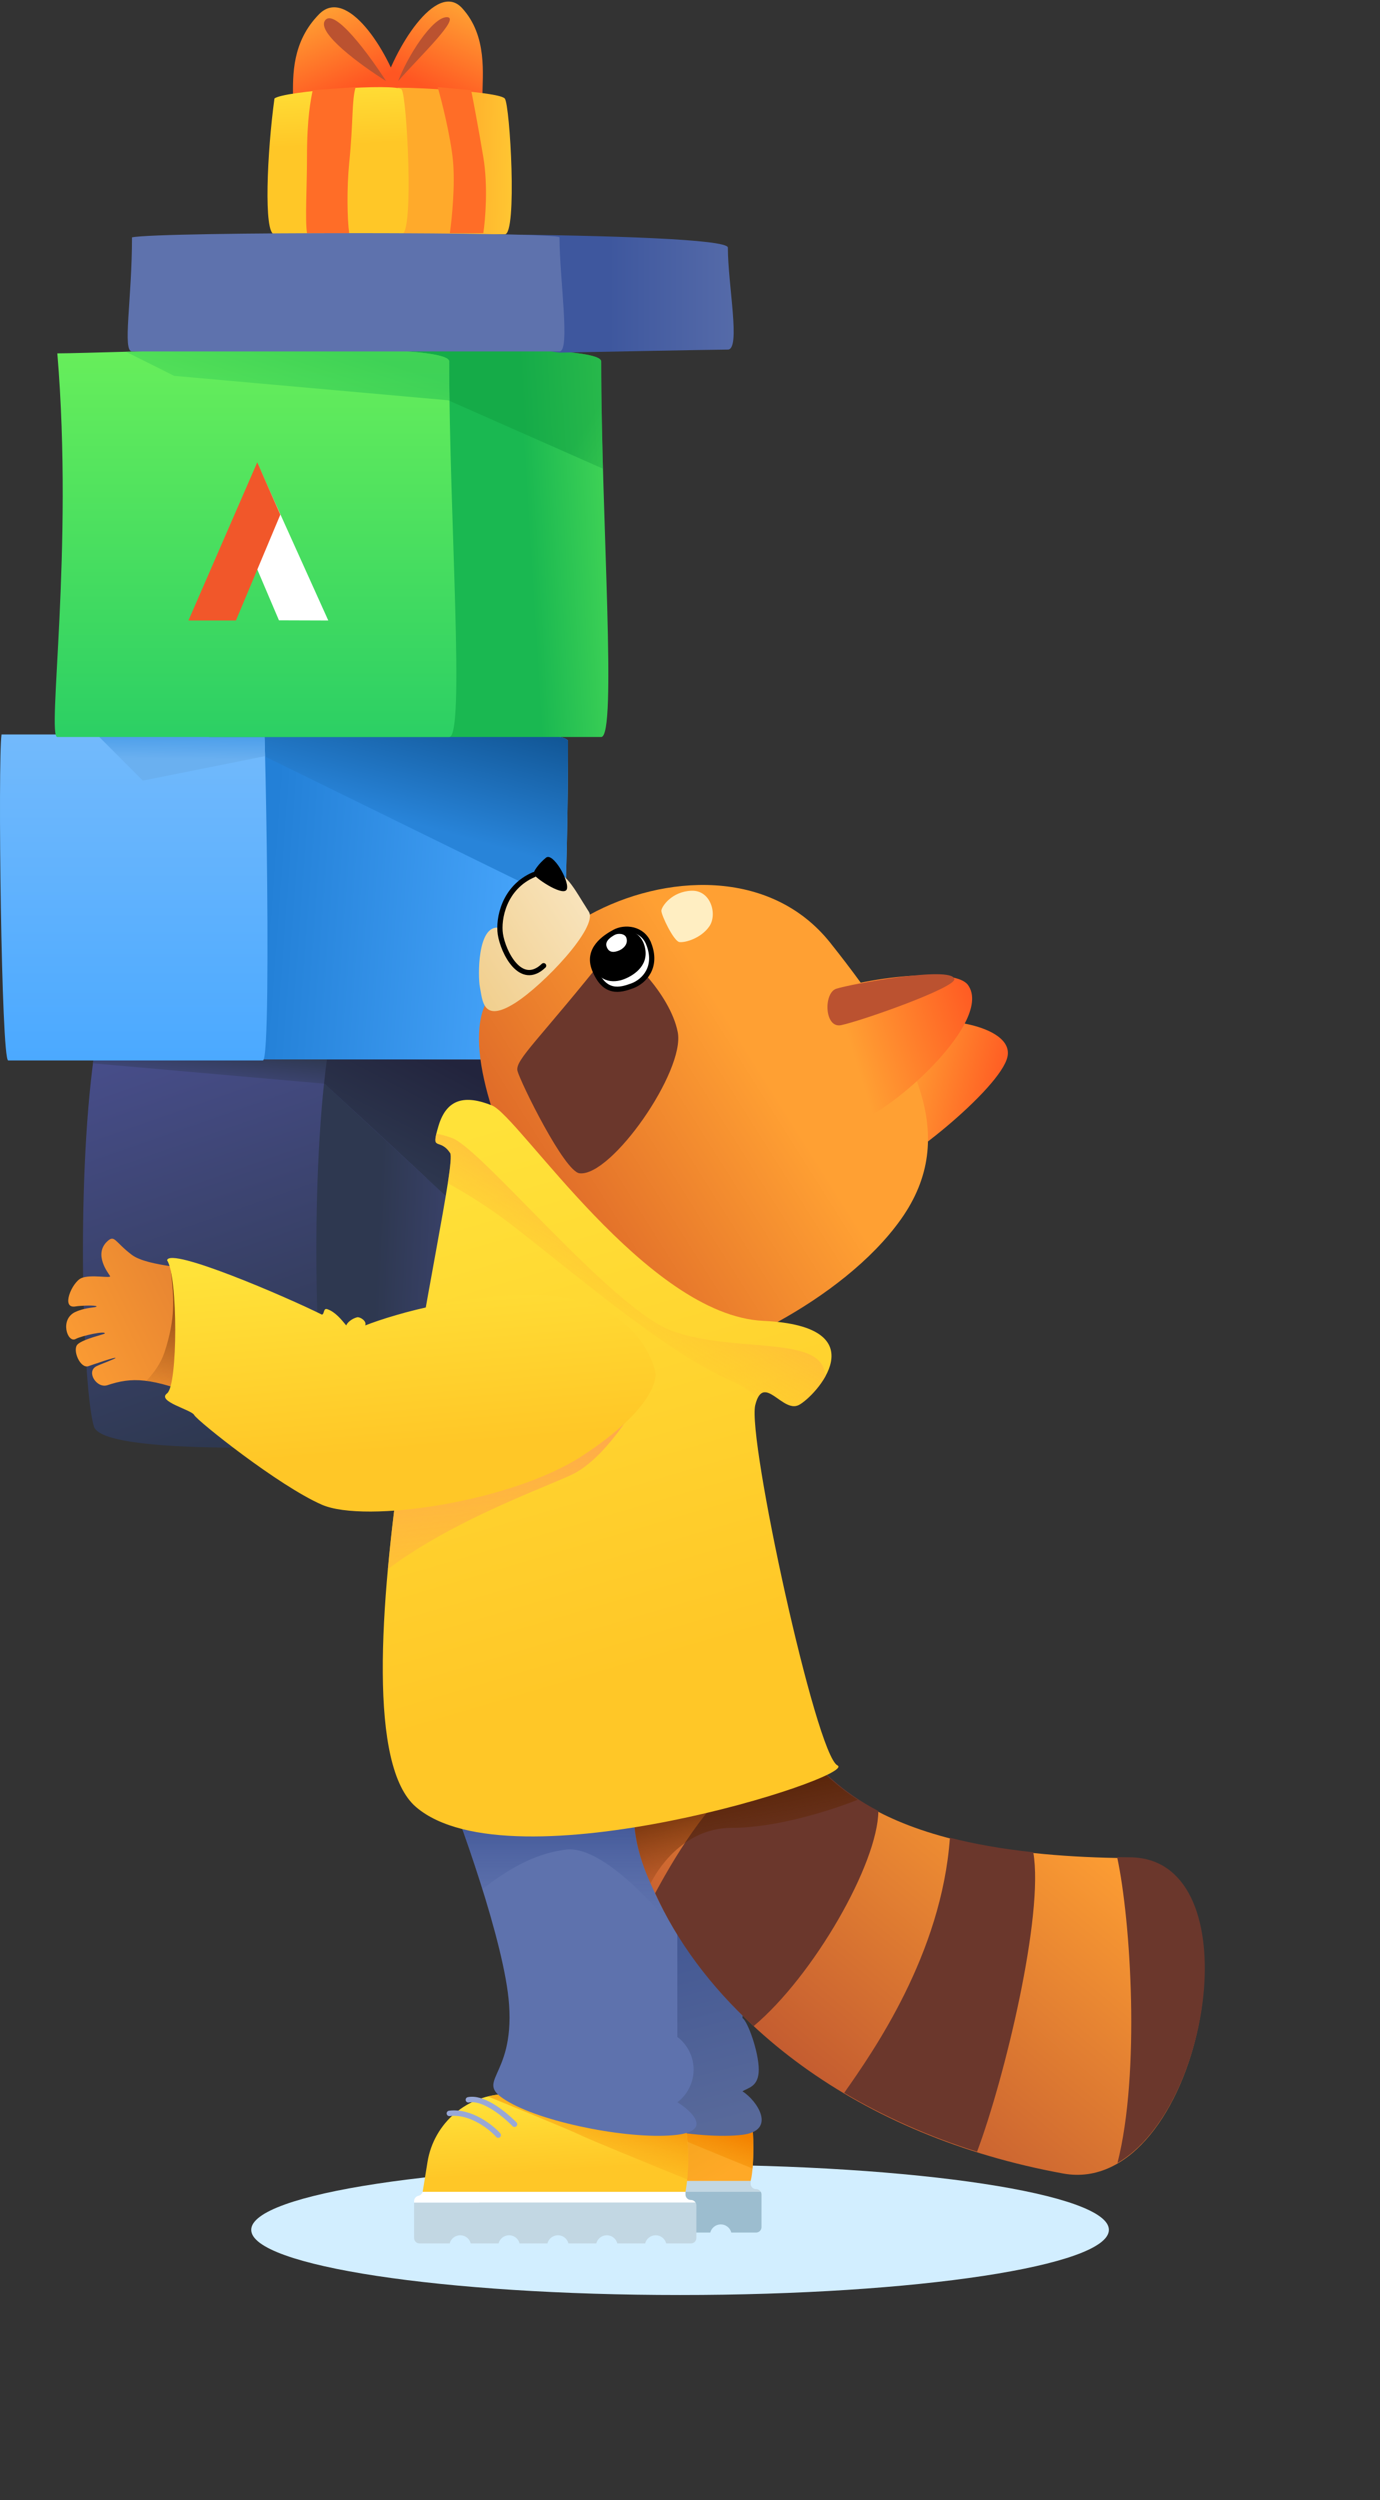 <svg fill="none" height="411" viewBox="0 0 227 411" width="227" xmlns="http://www.w3.org/2000/svg" xmlns:xlink="http://www.w3.org/1999/xlink"><rect x="0" y="0" width="227" height="411" fill="#333333" stroke="none"/><linearGradient id="a"><stop offset="0" stop-color="#ff5622"/><stop offset="1" stop-color="#ffa033"/></linearGradient><linearGradient id="b" gradientUnits="userSpaceOnUse" x1="74" x2="80.454" xlink:href="#a" y1="16.321" y2="3.264"/><linearGradient id="c" gradientUnits="userSpaceOnUse" x1="54.079" x2="48.372" xlink:href="#a" y1="16.445" y2="3.457"/><linearGradient id="d" gradientUnits="userSpaceOnUse" x1="94.002" x2="70.1" y1="35.845" y2="35.237"><stop offset="0" stop-color="#ffe239"/><stop offset=".825" stop-color="#ffaa2b"/></linearGradient><linearGradient id="e" gradientUnits="userSpaceOnUse" x1="52.423" x2="53.437" y1="12.116" y2="34.916"><stop offset="0" stop-color="#ffe239"/><stop offset=".519" stop-color="#ffc727"/></linearGradient><linearGradient id="f" gradientUnits="userSpaceOnUse" x1="95.729" x2="109.188" y1="341.585" y2="363.871"><stop offset="0" stop-color="#e79e10"/><stop offset="1" stop-color="#ffa927"/></linearGradient><linearGradient id="g"><stop offset="0" stop-color="#f38200"/><stop offset="1" stop-color="#ffc728" stop-opacity="0"/></linearGradient><linearGradient id="h" gradientUnits="userSpaceOnUse" x1="105.169" x2="99.267" xlink:href="#g" y1="344.674" y2="360.489"/><linearGradient id="i" gradientUnits="userSpaceOnUse" x1="93.114" x2="110.079" y1="287.082" y2="351.371"><stop offset="0" stop-color="#2d468d"/><stop offset="1" stop-color="#58699a"/></linearGradient><linearGradient id="j"><stop offset="0" stop-color="#ffe239"/><stop offset="1" stop-color="#ffc727"/></linearGradient><linearGradient id="k" gradientUnits="userSpaceOnUse" x1="72.722" x2="73.573" xlink:href="#j" y1="345.196" y2="358.03"/><linearGradient id="l" gradientUnits="userSpaceOnUse" x1="95.348" x2="90.769" xlink:href="#g" y1="342.442" y2="359.338"/><linearGradient id="m"><stop offset=".009" stop-color="#494f8e"/><stop offset="1" stop-color="#2e3850"/></linearGradient><linearGradient id="n" gradientUnits="userSpaceOnUse" x1="17.917" x2="41.54" xlink:href="#m" y1="167.976" y2="235.473"/><linearGradient id="o" gradientUnits="userSpaceOnUse" x1="92.22" x2="62.505" xlink:href="#m" y1="196.452" y2="195.132"/><linearGradient id="p" gradientUnits="userSpaceOnUse" x1="38.2" x2="39.411" xlink:href="#m" y1="181.719" y2="172.106"/><linearGradient id="q" gradientUnits="userSpaceOnUse" x1="63.647" x2="73.055" y1="191.987" y2="173.976"><stop offset="0" stop-color="#2e3850"/><stop offset="1" stop-color="#22243d"/></linearGradient><linearGradient id="r" gradientUnits="userSpaceOnUse" x1="103.829" x2="113.651" y1="290.207" y2="332.62"><stop offset="0" stop-color="#1e326b"/><stop offset="1" stop-color="#485c95" stop-opacity="0"/></linearGradient><linearGradient id="s" gradientUnits="userSpaceOnUse" x1="44.467" x2="92.393" y1="144.646" y2="148.182"><stop offset="0" stop-color="#2380d7"/><stop offset="1" stop-color="#4ba9ff"/></linearGradient><linearGradient id="t" gradientUnits="userSpaceOnUse" x1="82" x2="87.811" y1="139.321" y2="118.465"><stop offset="0" stop-color="#2884d9"/><stop offset="1" stop-color="#105391"/></linearGradient><linearGradient id="u" gradientUnits="userSpaceOnUse" x1="21.168" x2="21.168" y1="120.082" y2="174.321"><stop offset="0" stop-color="#73bafc"/><stop offset="1" stop-color="#4ba9ff"/></linearGradient><linearGradient id="v" gradientUnits="userSpaceOnUse" x1="39.067" x2="39.187" y1="124.911" y2="116.331"><stop offset="0" stop-color="#6ab0f0"/><stop offset="1" stop-color="#2889e3"/></linearGradient><linearGradient id="w" gradientUnits="userSpaceOnUse" x1="166.712" x2="148.915" xlink:href="#a" y1="177.1" y2="173.125"/><linearGradient id="x" gradientUnits="userSpaceOnUse" x1="145.176" x2="89.235" y1="163.812" y2="199.082"><stop offset=".354" stop-color="#ffa033"/><stop offset="1" stop-color="#de6928"/></linearGradient><linearGradient id="y" gradientUnits="userSpaceOnUse" x1="160.896" x2="138.595" xlink:href="#a" y1="160.799" y2="167.843"/><linearGradient id="z" gradientUnits="userSpaceOnUse" x1="96.154" x2="77.014" y1="148.67" y2="161.129"><stop offset="0" stop-color="#f8e3bb"/><stop offset="1" stop-color="#f1cf8e"/></linearGradient><linearGradient id="A" gradientUnits="userSpaceOnUse" x1="91.775" x2="91.775" y1="290.207" y2="317.887"><stop offset="0" stop-color="#1f377e"/><stop offset="1" stop-color="#5e72ad" stop-opacity="0"/></linearGradient><linearGradient id="B" gradientUnits="userSpaceOnUse" x1="189.995" x2="147.432" y1="306.726" y2="357.439"><stop offset="0" stop-color="#ffa033"/><stop offset="1" stop-color="#c15930"/></linearGradient><linearGradient id="C"><stop offset="0" stop-color="#501e00"/><stop offset="1" stop-color="#6b2c04" stop-opacity="0"/></linearGradient><linearGradient id="D" gradientUnits="userSpaceOnUse" x1="119.009" x2="122.679" xlink:href="#C" y1="291.1" y2="309.614"/><linearGradient id="E" gradientUnits="userSpaceOnUse" x1="68.427" x2="94.674" xlink:href="#j" y1="188.109" y2="277.676"/><linearGradient id="F"><stop offset="0" stop-color="#ffab4a"/><stop offset="1" stop-color="#ffc728" stop-opacity="0"/></linearGradient><linearGradient id="G" gradientUnits="userSpaceOnUse" x1="93.561" x2="79.274" xlink:href="#F" y1="186.184" y2="210.293"/><linearGradient id="H" gradientUnits="userSpaceOnUse" x1="83.221" x2="14.103" y1="205.012" y2="238.871"><stop offset="0" stop-color="#bb5230"/><stop offset="1" stop-color="#ffa033"/></linearGradient><linearGradient id="I" gradientUnits="userSpaceOnUse" x1="35.969" x2="32.518" xlink:href="#C" y1="204.042" y2="230.981"/><linearGradient id="J" gradientUnits="userSpaceOnUse" x1="69.007" x2="72.947" xlink:href="#F" y1="239.312" y2="280.435"/><linearGradient id="K" gradientUnits="userSpaceOnUse" x1="33.12" x2="35.93" xlink:href="#j" y1="209.128" y2="240.934"/><linearGradient id="L" gradientUnits="userSpaceOnUse" x1="116.597" x2="66.591" y1="118.931" y2="122.047"><stop offset="0" stop-color="#67ee5b"/><stop offset=".551" stop-color="#1ab851"/></linearGradient><linearGradient id="M" gradientUnits="userSpaceOnUse" x1="115.703" x2="71.983" y1="92.591" y2="65.072"><stop offset="0" stop-color="#67ee5b"/><stop offset=".551" stop-color="#0f9e40"/></linearGradient><linearGradient id="N" gradientUnits="userSpaceOnUse" x1="41.589" x2="41.589" y1="57.758" y2="122.047"><stop offset="0" stop-color="#67ee5b"/><stop offset="1" stop-color="#2bcf64"/></linearGradient><linearGradient id="O" gradientUnits="userSpaceOnUse" x1="31.325" x2="46.097" y1="89.019" y2="43.492"><stop offset=".235" stop-color="#67ee5b"/><stop offset=".795" stop-color="#1ab851"/></linearGradient><linearGradient id="P" gradientUnits="userSpaceOnUse" x1="100.126" x2="128.65" y1="46.833" y2="46.833"><stop offset="0" stop-color="#3e579e"/><stop offset="1" stop-color="#5e72ad"/></linearGradient><path d="m76.001 1.322c-4.235-4.594-11.217 6.749-13.198 13.857l16.554.674c-.008-3.504.878-9.936-3.356-14.531z" fill="url(#b)"/><path d="m52.5 2.321c4.526-4.58 11.298 5.908 13.449 13.024l-17.756.614c-.004-3.505-.219-9.058 4.307-13.638z" fill="url(#c)"/><path d="m65.43 38.524c-1.825 0-1.201-15.402 0-24.109 4.211-0 16.749.72 17.606 1.786.858 1.066 2.077 22.323 0 22.323z" fill="url(#d)"/><path d="m45.146 38.523c-1.825 0-1.2-13.617 0-22.323 1.372-1.244 20.067-2.552 20.924-1.486.858 1.066 2.077 23.809 0 23.809z" fill="url(#e)"/><path d="m111.865 355.835c38.958 0 70.54 4.797 70.54 10.715 0 5.917-31.582 10.715-70.54 10.715-38.957 0-70.539-4.798-70.539-10.715 0-5.918 31.581-10.715 70.539-10.715z" fill="#d2eeff"/><path d="m123.473 358.514h-43.238c-.077.288-.294.521-.581.617l-.216.072c-.365.122-.611.463-.611.847v.249h46.312c-.155-.266-.443-.446-.774-.446-.493 0-.893-.4-.893-.893z" fill="#c2d7e3"/><path d="m81.036 353.612c1.044-6.439 6.604-11.171 13.127-11.171.189 0 .368.061.519.174 1.238.92 7.384 5.184 14.952 5.184 6.206 0 10.738-.717 12.725-1.102.57-.11 1.115.325 1.115.906 0 0 .446 1.535.446 5.553s-.446 5.358-.446 5.358h-43.238c.008-.029.014-.058.019-.087z" fill="url(#f)"/><path d="m78.828 360.3v5.804c0 .493.4.893.893.893h4.967c.198-.771.897-1.34 1.73-1.34.832 0 1.531.569 1.73 1.34h4.577c.198-.771.897-1.34 1.73-1.34s1.531.569 1.73 1.34h4.577c.199-.771.898-1.34 1.73-1.34s1.531.569 1.73 1.34h4.577c.198-.771.897-1.34 1.729-1.34s1.531.569 1.73 1.34h4.577c.198-.771.897-1.34 1.729-1.34s1.532.569 1.73 1.34h4.074c.493 0 .893-.4.893-.893v-5.358c0-.162-.044-.315-.119-.446z" fill="#9cbdcf"/><path clip-rule="evenodd" d="m91.327 344.782c-1.314-.767-2.532-1.143-3.482-.953-.242.049-.477-.108-.525-.35-.048-.241.108-.477.35-.525 1.282-.257 2.743.261 4.107 1.057 1.382.806 2.752 1.949 3.886 3.083.174.175.174.457-0.0.632-.174.174-.457.174-.631 0-1.098-1.099-2.408-2.188-3.704-2.944zm-1.946 2.404c-1.388-.776-3.038-1.326-4.694-1.119-.245.031-.468-.143-.498-.388-.03-.244.143-.467.388-.498 1.916-.24 3.763.401 5.24 1.225 1.478.826 2.634 1.863 3.188 2.496.162.185.144.467-.042.63-.185.162-.468.143-.63-.042-.488-.558-1.565-1.53-2.951-2.304z" fill="#98a8d7" fill-rule="evenodd"/><path d="m92.222 343.334c4.762 1.935 14.644 5.983 16.072 6.697 1.215.608 9.624 4.058 15.497 6.449.073-.811.129-1.899.129-3.324 0-4.018-.446-5.553-.446-5.553 0-.581-.545-1.016-1.116-.906-1.986.385-6.519 1.102-12.724 1.102-7.568 0-13.714-4.264-14.952-5.184-.151-.113-.33-.174-.519-.174-.967 0-1.913.104-2.827.303z" fill="url(#h)"/><path d="m94.453 329.495c-.714-10.001-8.036-30.359-11.608-39.288h41.966l-2.679 41.52c.893.595 2.679 5.625 2.679 8.482 0 2.858-1.786 2.977-2.679 3.572 2.381 1.488 5.715 6.429 0 7.143-7.143.893-21.429-1.786-27.68-5.357-6.25-3.572.893-3.572 0-16.072z" fill="url(#i)"/><path d="m112.758 360.3h-43.237c-.077.288-.294.521-.581.617l-.216.072c-.365.122-.611.463-.611.847v.25h46.312c-.155-.267-.443-.447-.774-.447-.493 0-.893-.4-.893-.893z" fill="#fff"/><path d="m70.321 355.398c1.044-6.439 6.604-11.17 13.128-11.17.189 0 .368.06.519.173 1.238.92 7.384 5.184 14.952 5.184 6.206 0 10.739-.717 12.725-1.102.57-.11 1.115.325 1.115.906 0 0 .447 2.428.447 5.553 0 3.126-.447 5.358-.447 5.358h-43.237c.008-.029.014-.058.018-.087z" fill="url(#k)"/><path d="m68.113 362.086v5.804c0 .493.4.893.893.893h4.967c.198-.771.897-1.34 1.73-1.34.832 0 1.531.569 1.73 1.34h4.577c.198-.771.897-1.34 1.73-1.34.832 0 1.531.569 1.73 1.34h4.577c.198-.771.897-1.34 1.73-1.34.832 0 1.531.569 1.73 1.34h4.577c.198-.771.897-1.34 1.73-1.34.832 0 1.532.569 1.73 1.34h4.577c.198-.771.897-1.34 1.729-1.34.833 0 1.532.569 1.73 1.34h4.074c.493 0 .893-.4.893-.893v-5.358c0-.162-.043-.315-.119-.446z" fill="#c2d7e3"/><path clip-rule="evenodd" d="m80.612 346.568c-1.314-.767-2.532-1.143-3.482-.952-.242.048-.477-.109-.525-.351-.048-.241.108-.477.35-.525 1.282-.256 2.743.261 4.107 1.057 1.382.806 2.752 1.95 3.886 3.083.174.175.174.458 0 .632-.174.174-.457.174-.631 0-1.099-1.099-2.408-2.188-3.704-2.944zm-1.946 2.404c-1.388-.775-3.039-1.326-4.694-1.119-.245.031-.468-.143-.498-.388-.031-.244.143-.467.388-.498 1.917-.239 3.763.401 5.24 1.225 1.478.826 2.634 1.863 3.188 2.496.162.185.144.467-.042.63-.186.162-.468.143-.63-.042-.488-.558-1.564-1.53-2.951-2.304z" fill="#98a8d7" fill-rule="evenodd"/><path clip-rule="evenodd" d="m80.238 344.619c5.017 2.042 13.771 5.636 15.11 6.305 1.378.689 11.998 5.031 17.692 7.342.09-.892.166-2.032.166-3.324 0-3.125-.446-5.553-.446-5.553 0-.581-.545-1.016-1.116-.906-1.986.385-6.519 1.102-12.725 1.102-7.568 0-13.714-4.264-14.952-5.184-.151-.113-.33-.173-.519-.173-1.103 0-2.179.135-3.21.391z" fill="url(#l)" fill-rule="evenodd"/><path d="m15.46 234.522c-1.729-5.34-3.026-39.166 0-60.974 8.453 1.335 50.579 0 52.74 1.335 2.923 1.806 3.026 60.975-2.162 61.865-5.188.89-48.85 3.115-50.579-2.226z" fill="url(#n)"/><path d="m53.854 234.522c-1.729-5.34-3.026-39.166 0-60.974 8.453 1.335 50.579 0 52.741 1.335 2.923 1.806 3.026 60.975-2.162 61.865-5.187.89-48.849 3.115-50.579-2.226z" fill="url(#o)"/><path d="m15.293 174.799 38.086 3.349 16.765 15.499c-.208-10.079-.894-18.116-1.943-18.764-1.081-.668-12.152-.668-24.01-.667-11.858 0-24.504 0-28.73-.668-.057.413-.113.83-.167 1.251z" fill="url(#p)"/><path clip-rule="evenodd" d="m53.297 178.14.082.008 23.662 21.876 12.341-25.804c-2.189-.005-4.478-.005-6.796-.004-11.858 0-24.504 0-28.73-.668-.205 1.48-.391 3.015-.557 4.592z" fill="url(#q)" fill-rule="evenodd"/><path clip-rule="evenodd" d="m88.341 305.228c1.587-.594 3.157-.979 4.773-1.181 5.715-.714 14.584 8.929 18.304 13.84 1.489-2.53 5.179-6.965 8.037-4.464 1.172 1.025 2.434 2.437 3.608 3.889l1.749-27.105h-41.966c1.446 3.615 3.507 9.104 5.495 15.021z" fill="url(#r)" fill-rule="evenodd"/><path d="m83.739 329.495c-.714-10.001-8.036-30.359-11.608-39.288h39.288v44.645c.892.595 2.678 2.5 2.678 5.357 0 2.858-1.786 4.763-2.678 5.358 2.381 1.488 5.714 4.643 0 5.357-7.144.893-21.43-1.786-27.68-5.357-6.25-3.572.893-3.572 0-16.072z" fill="#5e72ad"/><path d="m23.723 174.153c-1.655 0 2.513-26.096-.001-53.423 7.04 0 69.713-2.048 69.713 1.122 0 21.667-1.003 52.301-3.471 52.301z" fill="url(#s)"/><path d="m92.965 148.559-49.465-24.238-19.246 3.85c-.128-2.458-.302-4.945-.531-7.441 1.266 0 4.329-.067 8.503-.157 19.045-.411 61.211-1.321 61.211 1.279 0 8.327-.148 17.979-.471 26.707z" fill="url(#t)"/><path d="m1.349 174.321c-1.137 0-1.717-49.141-1.097-53.587 4.835.001 42.994 0 42.994 0 0-21.732 1.695 53.587 0 53.587z" fill="url(#u)"/><path d="m43.403 117.808c.061 1.241.134 3.556.207 6.567l-.109-.054-20 4-7.587-7.587h27.334c0-1.32.006-2.281.018-2.924z" fill="url(#v)"/><path d="m165.73 173.678c1.067-5.228-12.178-7.165-17.386-4.982-5.207 2.184-9.51 24.422-4.536 24.15 3.672-.2 20.856-13.94 21.922-19.168z" fill="url(#w)"/><path d="m136.578 154.985c-9.841-12.365-27.426-11.303-39.638-4.592-7.093 3.897-12.353 9.197-15.685 12.609-11.262 11.527 19.184 61.454 27.398 61.191 8.214-.264 29.9-10.136 39.571-23.799 9.67-13.663 2.457-27.689-11.645-45.409z" fill="url(#x)"/><path d="m159.235 161.928c4.548 6.321-15.209 23.397-20.307 22.923-5.098-.473-9.669-18.337-5.496-20.721 5.216-2.981 23.344-5.62 25.803-2.202z" fill="url(#y)"/><path d="m111.484 169.667c-1.252-6.363-8.639-13.542-10.849-13.758-11.932 15.063-15.99 18.32-15.509 20.15.482 1.83 7.688 16.518 10.202 16.811 5.234.609 17.408-16.84 16.156-23.203z" fill="#6b372c"/><path d="m106.717 155.163c1.483 3.799-.734 6.161-2.729 6.898s-4.576 1.432-6.21-2.752c-1.275-3.268 1.679-5.201 3.329-6.091 1.65-.891 4.589-.669 5.609 1.945z" fill="#fff" stroke="#000" stroke-linecap="round" stroke-width=".859"/><path d="m105.95 155.255c1.079 3.253-1.532 5.011-3.264 5.694-1.732.682-4.645.724-5.339-3.261-.294-1.692 1.572-3.667 3.482-4.53 1.91-.864 4.378-.142 5.121 2.097z" fill="#000"/><path d="m103.034 154.169c.367 1.106-.632 1.855-1.222 2.087-.59.233-1.633.548-2.038-.67-.316-.951.856-1.633 1.349-1.908.492-.275 1.659-.27 1.911.491z" fill="#fff"/><path d="m90.256 143.037c-3.844-.264-9.027 5.341-8.167 9.474-3.595-.57-3.485 8.088-3.154 9.716.442 2.171.411 6.019 5.735 2.686 4.729-2.96 13.789-12.548 12.184-15.05-2.559-3.99-3.685-6.626-6.597-6.826z" fill="url(#z)"/><path d="m108.793 149.69c.046-.704 1.736-3.149 4.947-3.267 3.21-.118 4.3 3.926 2.927 5.878s-3.962 2.684-4.901 2.563c-.939-.12-3.019-4.47-2.973-5.174z" fill="#ffeec2"/><path d="m93.264 146.096c.331-1.457-2.325-5.993-3.437-5.114-1.112.878-2.278 2.403-2.006 2.784.63.882 5.112 3.787 5.443 2.33z" fill="#000"/><path d="m87.817 143.777c-4.949 2.112-5.88 7.303-5.513 9.77.439 2.941 3.34 8.798 7.118 5.2" stroke="#000" stroke-linecap="round" stroke-width=".859"/><path d="m156.989 160.931c-.449-2.224-17.329.904-19.437 1.605s-1.963 6.574.827 5.98c3.488-.742 18.892-6.188 18.61-7.585z" fill="#bb5230"/><path d="m79.349 310.537c5.126-3.95 9.269-5.928 13.765-6.49 5.715-.714 14.584 8.929 18.305 13.84v-27.68h-39.288c1.873 4.681 4.776 12.505 7.218 20.33z" fill="url(#A)"/><path d="m174.892 357.293c22.377 4.079 33.312-51.657 10.853-51.845-41.147-.345-50.126-12.799-56.473-21.602s-32.748.679-22.763 24.593c9.986 23.915 34.834 42.74 68.383 48.854z" fill="url(#B)"/><g fill="#6b372c"><path d="m169.966 304.483c1.792 10.235-4.713 37.16-9.246 49.225-7.929-2.495-15.265-5.772-21.859-9.669 4.751-6.761 16.034-22.824 17.394-41.946 3.921 1.011 8.45 1.83 13.711 2.39z"/><path d="m144.481 297.705c-.065 8.626-10.65 27.089-20.511 35.356-7.105-6.524-12.628-13.938-16.204-21.844 4.028-7.513 9.609-16.124 15.687-20.162 3.237-2.15 5.971-3.47 8.307-4.08 2.805 3.605 6.494 7.477 12.721 10.73z"/><path d="m183.763 305.287c.692.012 1.394.021 2.105.025 19.231.125 13.913 41.016-2.053 50.255 3.754-14.749 2.215-39.745-.052-50.28z"/></g><path clip-rule="evenodd" d="m107.014 309.614c1.803-3.605 6.269-9.139 13.334-9.139 7.42 0 16.486-2.92 20.731-4.623-5.928-3.854-9.105-8.26-11.806-12.005-6.346-8.803-32.748.678-22.763 24.593.164.393.332.784.504 1.174z" fill="url(#D)" fill-rule="evenodd"/><path d="m80.928 181.719c-4.465-1.786-7.457-1.108-8.796 3.357-1.339 4.464.132 1.785 1.918 4.464 1.786 2.679-21.248 94.109-5.622 107.503 15.626 13.393 72.903-5.05 69.331-6.836s-14.864-53.881-13.525-59.239c1.339-5.357 4.465 1.339 7.143 0 2.679-1.339 13.394-12.947-5.804-13.84-19.197-.893-40.18-33.623-44.645-35.409z" fill="url(#E)"/><path clip-rule="evenodd" d="m135.781 226.236c-.041-.415-.124-.82-.254-1.21-1.034-3.102-5.957-3.51-11.826-3.997-4.269-.354-9.039-.75-13.175-2.254-5.754-2.092-15.49-11.997-23.556-20.203-5.704-5.802-10.572-10.755-12.606-11.494-.993-.362-1.841-.595-2.59-.708-.351 1.453-.096 1.541.469 1.736.453.157 1.106.383 1.807 1.435.227.34.054 2.108-.389 4.964 3.278 1.808 6.968 4.111 10.524 6.859 1.983 1.532 4.202 3.301 6.566 5.184 9.347 7.449 20.955 16.7 29.15 20.263 2.24.974 3.736 1.991 4.735 2.994.81-1.658 2.006-.818 3.32.104 1.11.78 2.305 1.618 3.422 1.06 1.004-.502 3.139-2.449 4.403-4.733z" fill="url(#G)" fill-rule="evenodd"/><path d="m56.95 218.328c-8.921-4.891-18.232-7.372-22.509-9.098-2.067-.834-10.138-.973-12.76-2.956-2.804-2.12-2.809-3.351-4.018-2.232-2.341 2.164.18 5.266.438 5.716.258.449-3.18-.326-4.719.343-1.538.668-3.443 5.102-.952 4.656.794-.142 3.447-.232 3.447 0 0 .232-1.622.078-3.447.893-2.679 1.196-1.339 5.178 0 4.464 1.079-.575 5.085-1.406 4.787-.893-.072.124-3.572.893-4.465 1.786s.446 4.018 1.786 3.572c.905-.302 4.524-1.584 4.465-1.34-.029.117-2.546 1.05-3.125 1.34-1.786.893.039 3.707 1.786 3.125 4.018-1.339 7.159-1.325 15.54 2.055 8.382 3.381 3.279 1.946 22.407 10.891 11.197 5.236 64.289-5.357 47.771-19.822-16.517-14.466-42.733-.472-46.432-2.5z" fill="url(#H)"/><path clip-rule="evenodd" d="m33.115 229.723c2.233-2.693 4.194-5.181 4.194-5.591 0-.627-2.296-9.339-3.864-15.18-.83-.173-1.941-.324-3.162-.488-.725-.098-1.489-.201-2.254-.318.038.372.078.738.117 1.099.428 3.942.801 7.382-1.106 13.102-.592 1.776-1.746 3.351-2.956 4.649 2.267.292 5.057 1.129 9.031 2.727z" fill="url(#I)" fill-rule="evenodd"/><path d="m63.803 257.943c8.402-6.33 19.393-10.931 26.037-13.712 1.721-.721 3.15-1.319 4.168-1.794 5.357-2.5 10.566-10.864 12.501-14.733l-39.543 5.465c-1.272 8.176-2.425 16.692-3.163 24.774z" fill="url(#J)"/><path d="m27.487 229.044c1.786-1.34 1.786-19.198-0-21.877.446-2.232 19.793 6.102 25.448 8.929.447 0 .215-1.118.893-.892 1.339.446 2.381 1.785 3.125 2.678.149-.446.893-1.116 1.786-1.339.446-.112 1.637.595 1.339 1.339 4.911-1.934 17.769-5.625 29.912-4.911 15.179.893 17.858 12.054 17.858 12.947s-.447 5.804-12.055 13.394c-11.608 7.59-35.716 11.161-42.859 8.035-7.143-3.125-20.537-13.839-20.983-14.732-.446-.893-6.25-2.232-4.465-3.571z" fill="url(#K)"/><path d="m34.433 121.154c-1.772 0 2.691-30.805-.001-63.065 7.537 0 64.461-2.417 64.461 1.325 0 25.577 2.642 61.739 0 61.739z" fill="url(#L)"/><path d="m99.183 77.047-25.446-11.244-38.991-3.474c-.092-1.409-.196-2.823-.315-4.24 1.428 0 4.63-.087 8.881-.202 18.185-.493 55.579-1.506 55.579 1.527 0 5.539.124 11.575.291 17.633z" fill="url(#M)" opacity=".5"/><path d="m9.431 121.154c-1.772 0 2.691-30.805-.001-63.065 7.537 0 64.461-2.417 64.461 1.325 0 25.577 2.642 61.739 0 61.739z" fill="url(#N)"/><path d="m20.719 57.822 7.927 3.964 45.092 4.018.203.09c-.031-2.214-.049-4.382-.049-6.479 0-2.905-34.297-2.099-53.172-1.592z" fill="url(#O)" opacity=".5"/><path d="m92.184 57.965c-1.901 0-55.656-9.557-55.656-18.901 5.456-.887 83.2-1.112 83.2 1.635 0 6.102 2.15 16.766 0 16.766s-27.543.5-27.543.5z" fill="url(#P)"/><path d="m21.714 57.771c-1.607 0 .001-8.55 0-18.752 4.611-.968 70.32-.893 70.32 0 0 6.662 1.817 18.752 0 18.752z" fill="#5e72ad"/><path d="m79.5 38.321h-5.5c.333-2.333.9-8 .5-12s-1.833-9.667-2.5-12l5.5.5c.333 1.667 1.2 6.2 2 11s.333 10.333 0 12.5z" fill="#ff6d27"/><path d="m50.499 38.321h6.941c-.333-2.333-.4-7.5 0-11.5.7-7 .393-10.167 1.059-12.5l-7.059.5c-.333 1.667-.941 4.5-.941 11 0 4.866-.333 10.333 0 12.5z" fill="#ff6d27"/><path d="m63.499 13.321c-4-2.5-11.6-8-10-10s7.333 5.833 10 10z" fill="#bb5230"/><path d="m65.5 13.321c1.5-4 5.6-10.5 8-10.5s-4.5 6.5-8 10.5z" fill="#bb5230"/><path clip-rule="evenodd" d="m54 102-8.114-.028-7-16.438 3.994-8.166z" fill="#fff" fill-rule="evenodd"/><path clip-rule="evenodd" d="m31 102 7.811-.002 7.303-17.401-3.8-8.597z" fill="#f1572a" fill-rule="evenodd"/></svg>
